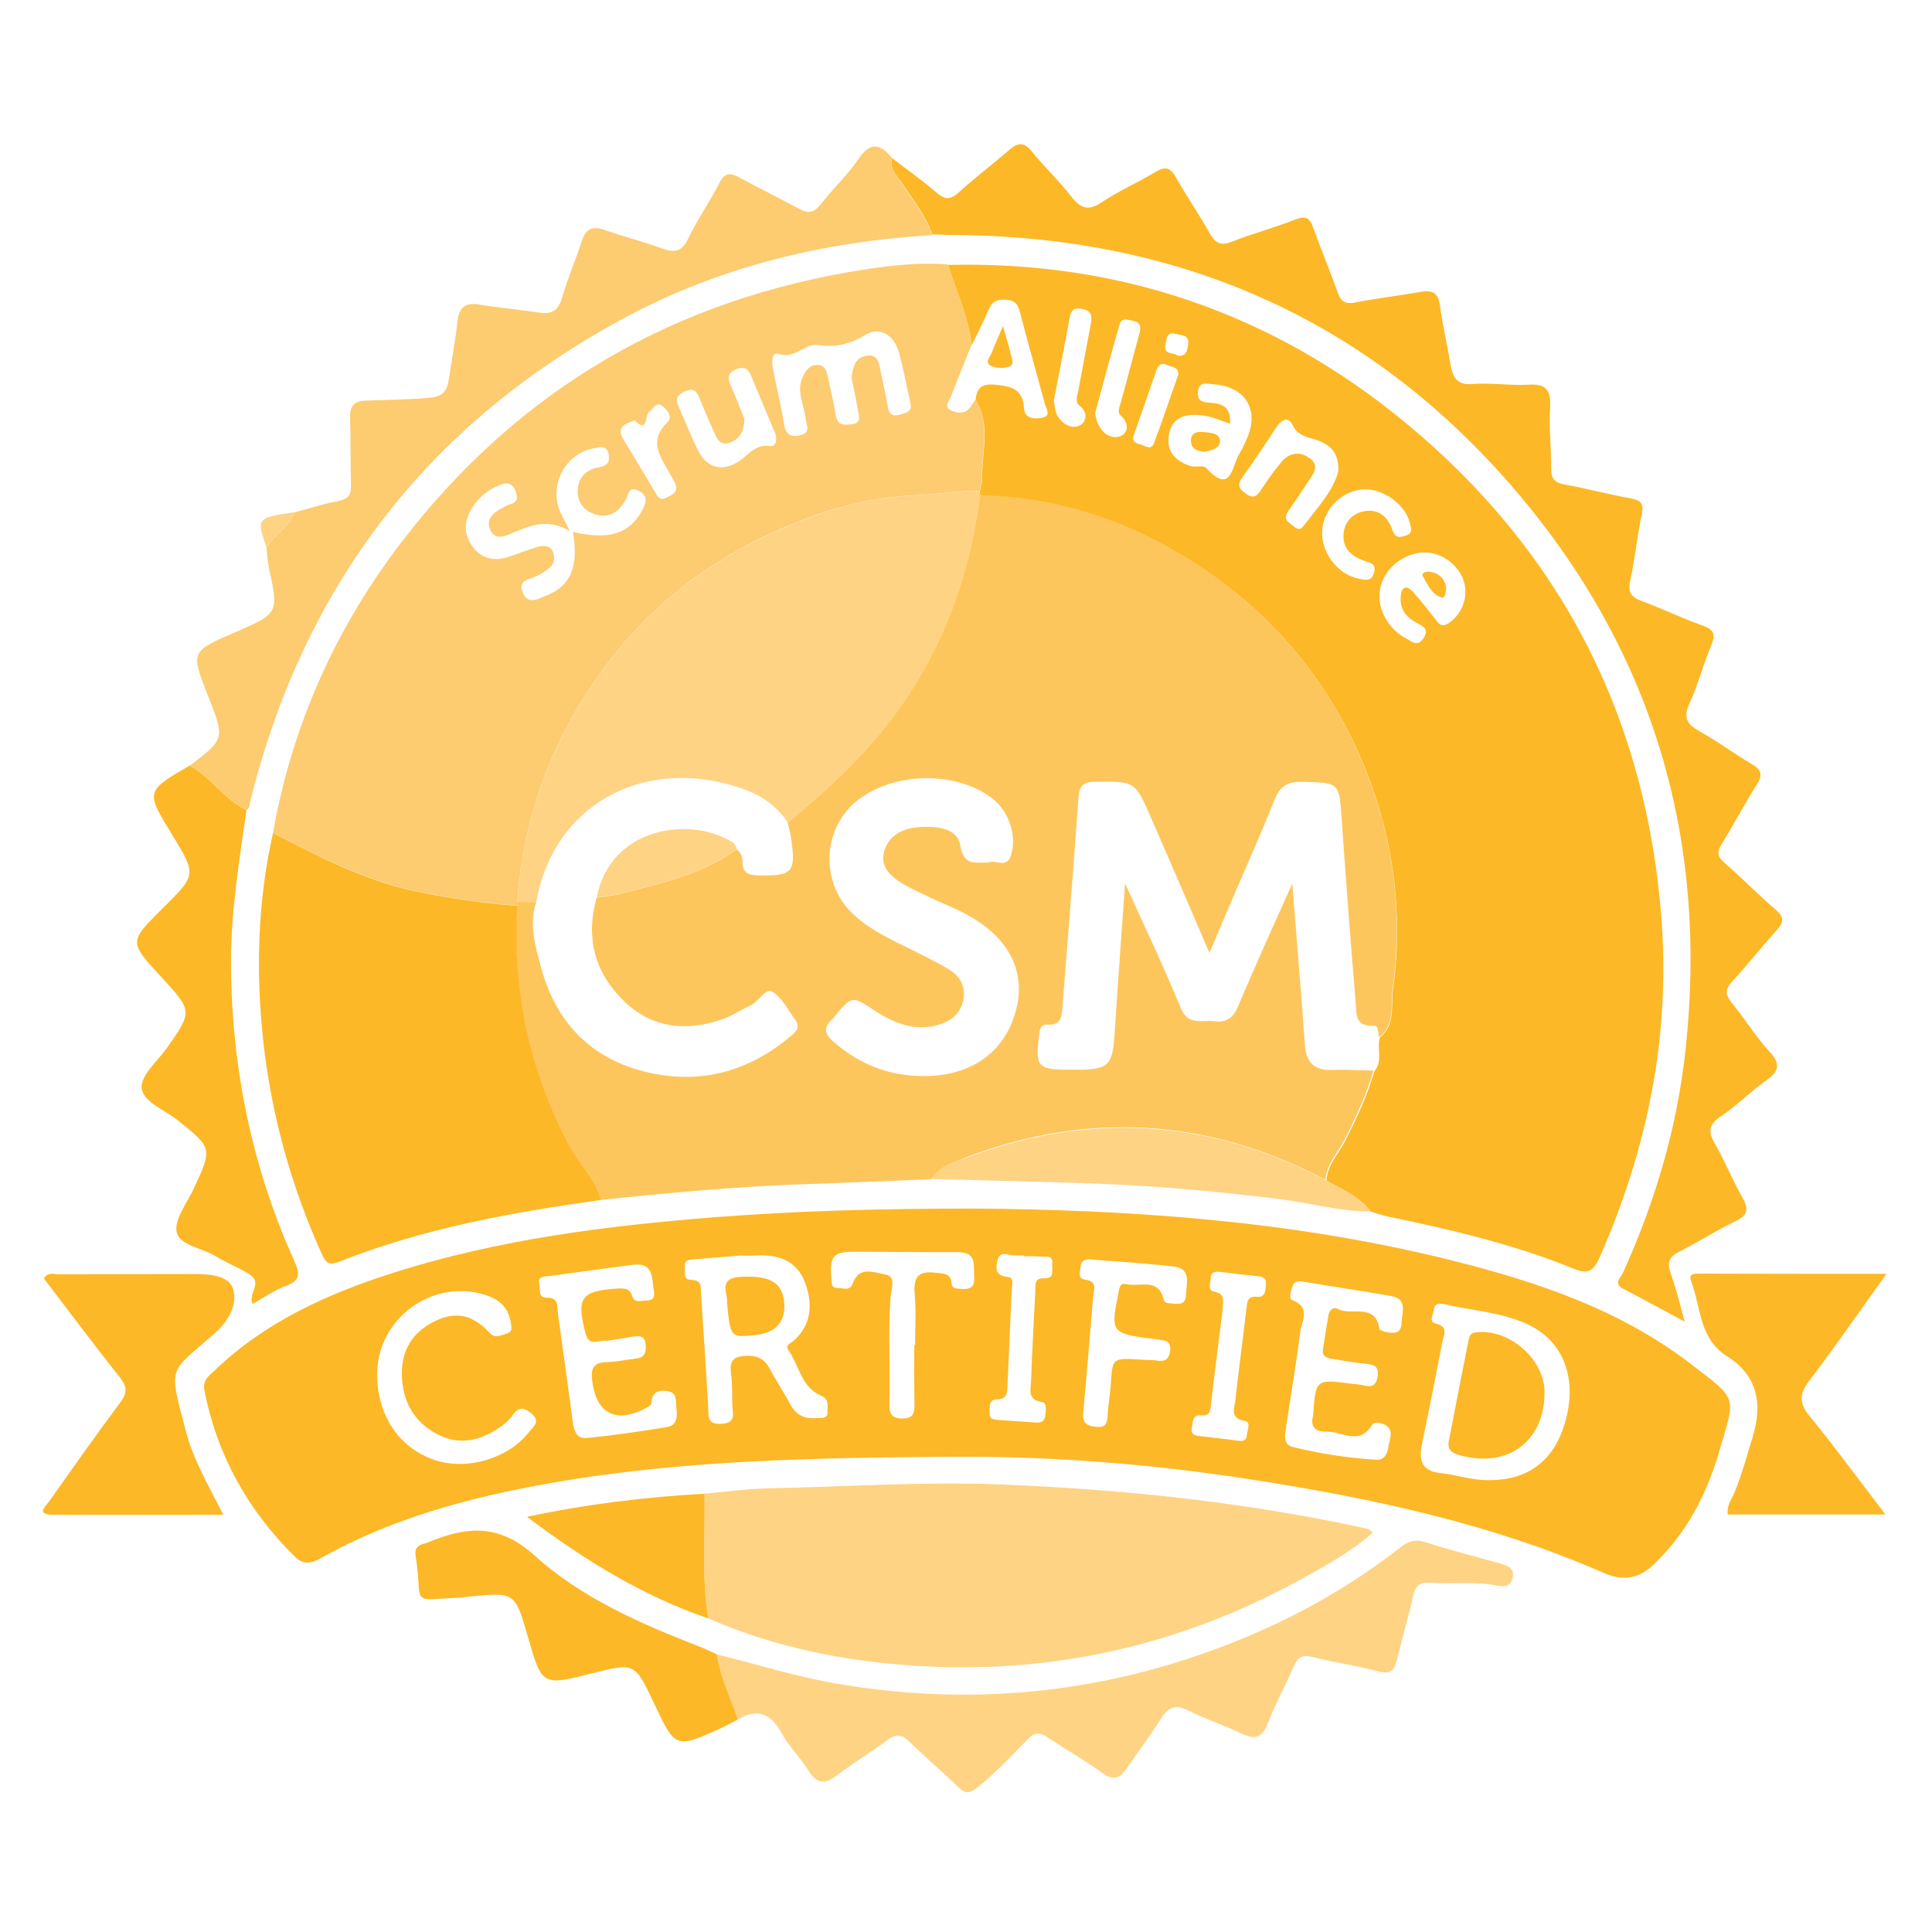 <?xml version="1.0" encoding="utf-8"?>
<!-- Generator: Adobe Illustrator 22.0.1, SVG Export Plug-In . SVG Version: 6.00 Build 0)  -->
<svg version="1.1" id="Layer_1" xmlns="http://www.w3.org/2000/svg" xmlns:xlink="http://www.w3.org/1999/xlink" x="0px" y="0px"
	 viewBox="0 0 900 900" style="enable-background:new 0 0 900 900;" xml:space="preserve">
<style type="text/css">
	.st0{fill:#FDC65C;}
	.st1{fill:#FCB826;}
	.st2{fill:#FDCB70;}
	.st3{fill:#FED384;}
</style>
<g>
	<path class="st0" d="M433.8,549.3c-19.4,0.8-38.8,1.7-58.2,2.3c-32,1.1-63.9,4-95.8,7.4c-2.5-9.8-10-16.7-14.7-25.3
		c-18.8-35-26.7-72.2-24.2-111.7c0-0.6,0-1.3,0-1.9c3,0,5.9,0.1,8.9,0.1c-3.5,10.5-0.4,20.6,2.3,30.6c6.6,24.5,22,41.3,46.7,48
		c25.9,7,49.4,1,69.9-16.4c2.3-1.9,4.1-4.1,1.9-7.1c-3.4-4.7-6.3-10.6-10.9-13.4c-3-1.8-6.3,4.7-10.2,6.5c-4.2,2-8.1,4.6-12.4,6.2
		c-17.4,6.2-33.7,4.5-47.1-8.9c-13.2-13.2-17.2-29.4-12.1-47.5c3.6-0.6,7.3-0.9,10.8-1.8c18.9-4.8,38.1-8.9,54.4-20.7
		c2,1.3,2.8,3.5,2.8,5.5c-0.1,5.2,2.4,6.5,7.3,6.6c16,0.3,17.7-1.3,15.3-17.5c-0.4-2.4-1-4.8-1.6-7.2c12.2-9.8,23.8-20.2,34.5-31.7
		c31.9-34.2,49.3-74.9,55.1-120.9c33.7,0.7,64.8,10.4,93.6,27.7c38.9,23.5,67.6,55.8,85,98c14,33.7,18.6,68.7,13.6,104.7
		c-1,7.3,1.3,16.3-6.1,22.2c-1.1-1.7,0.1-5.5-2.7-5.3c-9,0.6-8-6.1-8.4-11.2c-2.4-28.3-4.5-56.6-6.5-85c-1.2-17.3-1-16.9-18.2-17.4
		c-7-0.2-10.5,2-13.1,8.4c-5.9,14.9-12.5,29.6-18.8,44.3c-3.8,8.8-7.5,17.6-11.5,27c-9.4-21.9-18.3-42.6-27.3-63.2
		c-7.4-17-7.5-16.7-26.1-16.5c-5.7,0.1-7.2,2-7.6,7.4c-2.3,32.6-5,65.3-7.5,97.9c-0.3,4.4-0.9,8.1-6.6,7.8c-3.3-0.2-3.9,1.7-4.2,4.6
		c-1.9,15.1-0.9,16.4,14.1,16.4c1.2,0,2.5,0,3.7,0c14.4,0,16.4-2.1,17.3-16.4c1.5-23.2,3.2-46.4,4.9-70.4c9,19.9,18,38.7,25.9,58
		c3.5,8.5,9.7,5.5,15.3,6.2c5.6,0.7,8.9-1,11.3-6.6c8.1-19.2,16.7-38.1,25.4-57.5c2,25.5,4.1,50.4,5.9,75.3
		c0.6,7.9,4.2,11.8,12.4,11.5c6.5-0.2,13,0.2,19.5,0.3c-3.2,11.2-8.2,21.7-13.4,32.1c-3.1,6.2-8.5,11.4-8.9,18.8
		c-53.7-28.3-109.1-32.2-166.1-11C445.3,541.3,438,542.9,433.8,549.3z M460.5,401.8c2.9-1.6,8.4,3,10.4-3.2c3-9.2-0.9-20.7-8.7-26.7
		c-17.3-13.3-47.4-12.3-64,2c-14.8,12.8-15.8,36.2-2.3,50.4c7,7.3,15.8,11.7,24.7,16.1c7.2,3.6,14.4,7,21.3,11.1c5,3,8,7.6,6.9,14
		c-1.2,6.6-5.6,10.1-11.6,11.9c-11,3.2-20.7-0.7-29.7-6.6c-10.7-7-10.6-7.1-18.7,2.7c-0.4,0.5-0.8,1-1.2,1.4
		c-4.2,3.8-3.5,6.8,0.7,10.4c13,11.4,28.1,16.7,45.1,15.9c21.7-1,36.3-13.3,40.4-32.8c3.6-17.3-4.8-32.5-23.9-42.6
		c-5.4-2.9-11.2-5.1-16.8-7.8c-4.2-2-8.4-3.9-12.4-6.2c-5.8-3.5-11-8-8.7-15.6c2.6-8.3,10.2-10.7,17.7-11c7.1-0.3,16.5,0.8,17.6,8.6
		C449,403.7,454.4,401.6,460.5,401.8z"/>
	<path class="st1" d="M453.8,563c68.3,0.5,146.5,5,223.1,24.3c39.4,9.9,77.8,22.8,110.5,47.9c22.5,17.3,21.2,14.5,13.3,41.5
		c-5.7,19.4-14.9,37.2-29.8,51.6c-7.2,7-14.2,8.6-24.1,4.3c-52.2-22.8-107.4-34.6-163.3-43.3c-46.5-7.3-93.3-11-140.3-10.7
		c-62.7,0.5-125.4,1.4-187.4,12.4c-37.3,6.6-73.5,16.3-106.8,35.1c-4.5,2.5-8.1,2.6-11.6-0.9c-21.9-21.6-36.3-47.3-42.2-77.7
		c-0.9-4.8,2.4-6.7,4.9-9.2c23.8-22.8,53-35.8,83.8-45.6c48.6-15.4,98.8-21.7,149.4-25.7C370,564.2,406.7,563,453.8,563z
		 M693.6,689.5c19.3,0.1,31.7-10.1,36.3-30.1c4.4-19.1-2.4-35.3-18.7-42.7c-12.2-5.5-25.7-6.2-38.6-9.2c-2.3-0.5-4.6-0.2-4.7,2.8
		c-0.1,2.2-2.7,5.4,1,6.3c6,1.5,3.7,5.1,3,8.6c-3.1,15.7-6.1,31.4-9.4,47.1c-1.7,8-0.4,13.1,9.1,14
		C679,687.1,686.1,689.7,693.6,689.5z M344.5,584.9c-7.7,0.6-14.2,1.2-20.7,1.7c-2.4,0.2-5.3,0-4.8,3.8c0.3,2.2-0.9,5.8,2.8,5.8
		c5.4,0,4.6,3.6,4.8,6.9c1.1,17.2,2.3,34.5,3.3,51.7c0.3,4.2-1.1,8.9,6.1,8.5c7.5-0.4,5.1-5.4,5.1-9.3c0-4.9,0-9.9-0.6-14.8
		c-0.8-5.9,1.9-7.4,7.3-7.6c4.9-0.2,8.2,1.3,10.6,5.7c3,5.7,6.7,11.1,9.7,16.8c2.7,5.1,6.7,7,12.1,6.5c2.3-0.2,5.6,0.7,5.3-3.2
		c-0.2-2.7,1.1-5.5-3.3-7.4c-8.9-3.8-10-14.2-15.1-21.3c-1.5-2.1,1.4-3,2.6-4.1c8.6-7.7,8.9-17.4,5.3-27.2
		c-3.8-10.2-12.4-13-22.5-12.6C349.4,585,346.3,584.9,344.5,584.9z M282.7,624.6c-3.5-0.8-8.1,3.3-9.9-3.4
		c-4.4-16.4-2.2-19.8,14.2-20.9c3.2-0.2,6.4-0.5,7.5,3.5c0.7,2.4,2.5,2.5,4.4,2.2c2.8-0.4,6.7,0.6,5.7-4.7c-1-5.9,0-13.4-9.8-12.1
		c-13.2,1.7-26.3,3.5-39.4,5.3c-2.1,0.3-4.9,0-4.2,3.3c0.5,2.5-0.5,6.8,3.2,6.7c6.2-0.2,5,4.1,5.5,7.4c2.3,16.8,4.7,33.6,6.9,50.4
		c0.5,4.1,1.9,8,6.3,7.6c12.6-1.2,25.1-3.1,37.6-5.1c4.8-0.8,4.9-5,4.4-8.8c-0.4-2.9,0.5-6.9-3.4-7.8c-4-0.9-8.1-0.4-8.3,5.5
		c0,0.8-1.6,1.8-2.6,2.3c-14.1,7.3-22.9,2.5-24.9-12.6c-0.9-6.7,1.1-8.8,7.3-8.9c4.3-0.1,8.6-1.1,12.9-1.6c4-0.4,4.9-2.4,4.7-6.2
		c-0.3-4.8-3-4.5-6.3-4C290.4,623.5,286.5,624,282.7,624.6z M611.7,659.4c1.2-17,1.2-17,17.9-14.8c1.2,0.2,2.5,0.2,3.7,0.4
		c3.6,0.6,7.4,2.4,8.4-3.6c1-5.7-2.6-5.8-6.5-6.2c-4.9-0.5-9.8-1.4-14.6-2.2c-2.6-0.4-4.9-1.1-4.3-4.6c0.9-5.2,1.6-10.4,2.5-15.5
		c0.4-2.5,2.2-4.4,4.5-3.1c6.3,3.4,17.4-3.2,19.3,9.3c0.1,0.6,2,1.2,3.1,1.4c3.6,0.7,7.1,0.9,7.2-4.2c0.1-4.9,3.1-11.2-5-12.6
		c-13.7-2.4-27.4-4.4-41.1-6.7c-2-0.3-3.8-0.3-4.6,1.9c-0.8,2.3-2.1,6.1-0.1,6.8c8.7,3.3,4.3,9.8,3.6,14.7
		c-1.8,14.7-4.4,29.3-6.5,43.9c-0.5,3.5-1.8,8.5,2.8,9.7c12.8,3.2,26,5.2,39.2,6c3.9,0.2,5.2-3.1,5.6-6.2c0.4-3.2,2.5-6.9-0.7-9.5
		c-1.9-1.5-5.9-2.2-6.9-0.6c-6,10.1-14.2,2.9-21.4,3.2C612.7,667.1,610.3,664.5,611.7,659.4z M175.7,639.9
		c-0.1,19.2,10,34.5,26.7,40.2c15,5.1,34.5-0.6,44.2-13.2c1.9-2.4,5.4-4.7,1-8.4c-3.7-3.1-6.1-3.2-8.9,0.9c-1.4,2-3.3,3.7-5.3,5.1
		c-9.2,6.5-19.1,9.1-29.5,3.7c-11.1-5.7-16.5-15.5-16.7-27.9c-0.2-11.2,4.9-19.6,14.9-24.6c10.2-5.1,18-3.4,26.1,5.3
		c2.5,2.7,5.1,1,7.6,0.3c2.8-0.7,2.6-2.4,2.2-4.9c-1.1-6.9-4.8-10.8-11.4-13C202,595.2,175.9,613.8,175.7,639.9z M530.5,633.3
		c1.9,0.1,3.7,0.2,5.6,0.3c0.9,0,1.9,0,2.8,0.2c3.8,0.7,5.8-0.7,6.2-4.7c0.5-4.6-2.3-4.6-5.7-5.1c-22.2-2.8-22.1-2.8-18.4-21.7
		c0.5-2.3,0.6-4.8,3.6-4.1c6.2,1.5,15-3.3,17.5,7.2c0.4,1.9,2.3,1.6,3.8,1.8c3.3,0.4,6.5,0.6,6.6-4c0.1-5.3,2.7-12.2-5.7-13.2
		c-12.9-1.5-25.8-2.3-38.8-3.3c-2.4-0.2-4.4,0.5-4.6,3.3c-0.2,2.3-1.6,5.6,2,6.1c6.2,0.8,4.1,4.8,3.8,8.3
		c-1.5,17.8-2.9,35.7-4.6,53.5c-0.5,5.1,1.7,6.4,6.2,6.8c4.5,0.4,5-1.9,5.2-5.5c0.2-4.6,1.1-9.2,1.4-13.8
		C518.2,632.6,518.2,632.6,530.5,633.3z M425.9,626.6c0.1,0,0.3,0,0.4,0c0-8,0.5-16.1-0.2-24.1c-0.7-7.9,2.1-10.6,9.8-9.6
		c3.5,0.5,7,0,7.4,4.9c0.2,2.6,2.2,2.4,4.1,2.6c4,0.4,6.8-0.4,6.4-5.3c-0.4-5.3,1.6-11.8-7.5-11.8c-16.1,0.1-32.1-0.2-48.2-0.2
		c-10,0-11.7,2.1-10.8,12.2c0.2,2.1-0.3,4.8,2.9,4.7c2.5-0.1,5.7,1.7,7.1-2.2c2.9-8.3,10.1-4.9,15-4.1c5.4,0.8,2.9,6.7,2.6,10.2
		c-1.3,16.7-0.1,33.4-0.6,50c-0.1,4.4,0.9,6.9,6.1,6.9c5.6,0,5.7-3.3,5.6-7.3C425.8,644.5,425.9,635.6,425.9,626.6z M477,585.2
		c0-0.1,0-0.3,0-0.4c-1.5,0-3.1,0-4.6,0c-2.8,0-6.5-2.4-7.7,2.2c-0.9,3.7-1.2,7.2,4.5,7.8c3.6,0.4,2.2,3.9,2.1,6.1
		c-0.6,15.1-1.4,30.1-2,45.2c-0.1,3.5-0.7,5.7-5,5.8c-3.9,0.1-3.3,3.9-3.3,6.5c0,3.1,2.6,2.9,4.7,3.1c5.2,0.4,10.4,0.7,15.6,1.1
		c2.5,0.2,5.1,0.5,5.6-3c0.4-2.5,0.9-6.2-1.6-6.5c-6.9-1-5.1-5.8-5-9.6c0.5-14.1,1.3-28.3,2-42.4c0.1-2.7-0.5-5.8,4-5.6
		c5.3,0.3,3.6-4,3.9-6.6c0.5-4.7-3.4-3.3-5.8-3.5C481.9,585.1,479.4,585.2,477,585.2z M569.5,610.5c-1.8,14.5-3.7,29.1-5.4,43.8
		c-0.3,3-0.5,5.4-4.6,5c-4.1-0.4-3.8,3.2-4.3,5.8c-0.7,3.8,2.3,3.7,4.7,4c5.5,0.7,11,1.2,16.5,2c2.5,0.4,4.3,0.2,4.5-2.8
		c0.1-2.3,2.1-5.9-1.1-6.4c-7.1-1.2-4.7-6-4.3-9.7c1.5-14.1,3.5-28.1,5.1-42.2c0.4-3.2,0.2-6.3,4.9-5.9c4.2,0.4,3.9-3.1,4.2-5.7
		c0.4-3.5-2-3.8-4.7-4c-5.5-0.5-11-1.3-16.5-1.9c-2.3-0.3-4.5-0.1-4.5,3c0,2.2-1.8,5.6,1.7,6.2C571.5,602.9,569.4,607,569.5,610.5z"
		/>
	<path class="st1" d="M642.8,483.3c7.4-5.9,5.1-14.9,6.1-22.2c4.9-36,0.3-71-13.6-104.7c-17.5-42.2-46.1-74.6-85-98
		c-28.8-17.3-59.8-27-93.6-27.7c-0.1-0.5-0.2-1.1-0.3-1.6c0.4-2.1,1.2-4.2,1.1-6.3c-0.2-12.2,4.2-24.8-3-36.4
		c0.4-5.6,2.8-7.8,8.9-7.2c7.3,0.7,13.1,1.7,13.6,10.9c0.3,5.2,5.2,5.1,8.5,4.5c4.4-0.8,1.9-4.2,1.2-6.6
		c-3.8-14.2-7.9-28.4-11.6-42.7c-1-4-2.8-5.6-6.9-5.7c-3.9-0.2-6.2,1-7.7,4.7c-2.3,5.6-5.2,11-7.8,16.5c-1.6-13.1-7.1-25-11.1-37.4
		c79.8-1.9,151.1,22.5,212.5,73c72.8,59.8,112.8,137.6,119.9,231.8c4.1,55.1-6.7,107.4-28.9,157.7c-2.9,6.5-5.6,7.8-12.3,5
		c-27.5-11.2-56.4-18-85.4-24c-3-0.6-5.9-1.6-8.9-2.5c-5.3-7.1-13.2-10.3-20.6-14.4c0.4-7.5,5.8-12.6,8.9-18.8
		c5.2-10.4,10.2-20.9,13.4-32.1C644.4,494.3,641.2,488.4,642.8,483.3z M642.6,278c0,7.5,5.1,15.6,12.4,19.4c2.5,1.3,5.2,4.2,8,0.1
		c3-4.4,0-5.7-3.3-7.5c-4.6-2.5-7.7-6.3-7.2-11.9c0.2-1.7,0.3-4.2,2.5-4.4c1.1-0.1,2.7,1.3,3.6,2.4c3.6,4.2,7.1,8.5,10.5,13
		c1.8,2.4,3.3,2.9,6,1c7.1-4.9,9.7-14.6,5.6-22.2c-4.1-7.7-13-12-21-10.1C649.7,260,642.5,268.5,642.6,278z M573,197.4
		c-5.4-1.9-9.9-3.9-14.9-4.1c-7.1-0.4-12.4,1.9-13.6,9.4c-1.3,7.8,3.3,12.2,10.1,14.4c2.3,0.7,5.9-0.5,7.2,0.8
		c11.9,13.1,12-1,15.6-6.6c1.3-2.1,2.3-4.4,3.3-6.6c6.2-13.7-0.4-24.7-15.6-25.7c-2.7-0.2-6.5-1.6-7,3.4c-0.5,4.4,2,5,5.6,5.2
		C568.7,188,573.6,189,573,197.4z M623.5,219.4c0.2-8.4-3.7-11.8-8.7-13.9c-4.8-2-10.2-1.8-12.9-7.9c-1.4-3.3-4.8-2.4-7.1,1.1
		c-5.2,8-10.5,15.9-16.1,23.7c-2.3,3.3-1.8,5.1,1.4,7.4c3.4,2.5,5.2,1.8,7.3-1.5c3-4.6,6.2-9.2,9.8-13.4c3.8-4.3,8.8-4.7,13.2-1.2
		c4.5,3.5,1.2,7.2-0.9,10.5c-3,4.6-6.1,9.2-9.3,13.8c-1.4,2-1.9,4,0.4,5.6c1.9,1.3,4.4,4.4,6.3,1.8
		C613.6,236.7,621.2,228.5,623.5,219.4z M615.9,248.7c0.1,9.4,7.7,19,16.8,20.8c2.8,0.6,6.2,1.8,7.4-2.8c1.1-4.2-1.9-4.5-4.4-5.4
		c-6.1-2.1-10.5-5.9-9.8-12.8c0.5-5.2,3.9-9.2,9.3-10.3c7-1.4,11.3,2.6,13.4,8.6c1.3,3.6,2.8,3.8,6,2.8c3.7-1.1,2.8-3.4,2.2-5.8
		c-2-8.9-13-16.7-22.4-15.8C624,229.1,615.7,238.3,615.9,248.7z M510.1,192.6c0.4,1.7,0.6,2.9,1.1,4.1c1.9,4.9,6.3,8.2,10.7,6.5
		c3.7-1.4,4.3-6,0.1-9.7c-1.8-1.6-0.2-4.6,0.4-7c2.9-10.4,5.5-20.8,8.4-31.1c0.9-3.3,0.4-5.4-3.2-6c-2.3-0.4-5.1-1.7-6.1,1.9
		C517.5,165.1,513.8,179,510.1,192.6z M490.9,186.7c0.5,2.2,0.5,4.8,1.6,6.8c2.3,4,6.7,6.7,10.7,4.6c2.6-1.4,4-5.9-0.3-9.1
		c-2.2-1.7-1.1-4.5-0.6-6.9c2-10.5,3.9-21.1,5.9-31.6c0.7-3.6,0-5.8-4.1-6.6c-4.3-0.9-5.3,1.1-5.9,4.6
		C495.9,161.1,493.4,173.7,490.9,186.7z M548.9,174.5c0.2-3.7-3.1-3.4-5-4.4c-2.3-1.2-4.2-0.5-5.1,2.1c-3.5,10.1-7,20.3-10.6,30.4
		c-1.1,3.1,0.8,3.8,3,4.4c2.2,0.6,5,3,6.3-0.4C541.6,195.9,545.1,185.1,548.9,174.5z M548.6,165.7c4.4,0.5,4.5-3,4.9-5.4
		c0.7-4.6-3.8-4.1-6.2-4.8c-4-1.2-3.9,3-4.4,5.2C542,165.6,547,164,548.6,165.7z"/>
	<path class="st2" d="M441.5,123.2c4,12.4,9.6,24.3,11.1,37.4c-3.2,8-6.5,15.9-9.5,23.9c-0.8,2.1-3.4,4.9-0.4,6.5
		c2.8,1.5,6.5,2.2,9.2-1.2c0.9-1.2,1.7-2.4,2.5-3.6c7.1,11.6,2.8,24.2,3,36.4c0,2.1-0.7,4.2-1.1,6.3c-9.6-0.7-19,1.4-28.5,1.7
		c-17.7,0.7-34.9,4.5-51.3,10.6c-36.2,13.5-67.4,34.4-91.5,65.2c-26.1,33.5-41.1,71.2-44,113.6c0,0.6,0,1.3,0,1.9
		c-15.9-1.3-31.7-3.5-47.4-6.8c-23.9-5-45.1-16.3-66.4-27.2c8.9-50.2,29.2-95.4,60.1-135.7c54.9-71.4,127.4-113.2,216.3-126.8
		C416.1,123.6,428.8,122.1,441.5,123.2z M266.9,247.8c16.5,3.9,26.3,0.9,32-9.7c1.8-3.3,3.6-6.8-1.2-9.4c-4.9-2.7-4.9,1.8-6.2,4.1
		c-3.1,5.3-7.2,8.7-13.6,7c-5.2-1.4-8.7-5.1-8.8-10.6c-0.1-6.5,3.7-10.4,9.9-11.5c4-0.7,5.3-2.6,4.5-6.3c-0.9-4.1-4.2-3.1-6.7-2.6
		c-13.5,2.3-21.4,17.4-15.7,29.9c1,2.3,2.2,4.4,4.4,8.7c-10.4-6-18-2.7-25.8,0.5c-3.8,1.6-8.9,4.3-11.3-1.1c-2.4-5.4,2-8.4,6.4-10.6
		c0.8-0.4,1.6-1,2.5-1.2c3.6-0.8,4.1-2.8,2.9-6.1c-1.4-3.9-3.9-4.3-7.3-3c-5.4,2.1-9.6,5.6-12.7,10.3c-4,6-4.5,12.2-0.2,18.2
		c4.3,6,10.4,7.3,17.3,4.9c4.4-1.5,8.7-3.3,13.1-4.5c2.6-0.7,5.8-1,7.2,2.3c1.1,2.8,0.6,5.6-1.8,7.6c-1.9,1.5-4,2.9-6.2,3.8
		c-3.6,1.5-8.6,2-6,7.8c2.5,5.4,6.9,2.8,10.3,1.4C265.8,273.2,269.7,264.2,266.9,247.8z M396.7,176c0.6-4.7,1.4-9.2,6.6-10.2
		c5.8-1.2,6.2,3.5,7,7.5c1.1,5.4,2.4,10.8,3.3,16.3c0.6,3.8,2.7,4.5,5.9,3.5c2.5-0.8,5.6-1.2,4.6-5.4c-1.9-8.1-3.2-16.3-5.6-24.3
		c-2.2-7.3-8.8-11.4-15.1-7.5c-7.5,4.5-14,6-22.6,4.8c-5.7-0.9-10.4,6.7-18,4.2c-3.8-1.2-3.2,4.3-2.7,7.1c1.6,8.5,3.8,16.8,5.1,25.3
		c0.7,4.8,2.7,6.5,7.3,5.5c5.4-1.1,3.2-4.5,2.8-7.9c-0.7-6.3-4.4-12.4-1.5-19c1.4-3.2,3.5-6.2,7.4-5.9c3.3,0.3,4,3.4,4.6,6.2
		c1.2,5.7,2.6,11.4,3.5,17.2c0.8,5,4,4.6,7.6,4.2c4.3-0.5,3.4-3.5,2.8-6.3C398.8,186,397.7,180.9,396.7,176z M346.7,195
		c0.2,5.7-2.1,9.7-7,11.3c-4.9,1.5-6.1-3-7.6-6.2c-2.2-4.8-4.2-9.6-6.2-14.5c-1.3-3.2-2.7-5.2-6.8-3.3c-3.6,1.7-4.7,3.4-3,7.1
		c3.1,6.7,5.7,13.7,9,20.3c4.1,8.1,10.8,10.2,18.5,5.6c4.8-2.9,7.8-8.5,15-7.5c3,0.4,3.7-3.3,2.3-6.5c-3.8-8.8-7.4-17.6-11.1-26.5
		c-1.3-3.2-3.4-4.1-6.6-2.9c-3.6,1.4-4.6,3.5-3,7.2C342.6,184.4,344.6,189.9,346.7,195z M295.6,195.8c-4.3,1.7-8.8,3-5.1,9
		c4.9,8.2,9.8,16.4,14.7,24.5c1.1,1.9,2.3,4.1,4.9,2.7c2.1-1.1,5-2,4.9-4.9c-0.1-2-1.6-3.9-2.6-5.8c-4.3-8-10.9-15.6-1.4-24.7
		c2.6-2.5-0.4-6.2-2.8-7.7c-2.7-1.8-3.9,1.6-5.8,3C300.2,193.4,302.1,202.2,295.6,195.8z"/>
	<path class="st1" d="M415.5,73.6c6.9,5.3,14,10.3,20.5,15.9c4,3.5,6.6,3.9,10.8,0c7.5-6.9,15.7-13,23.4-19.7
		c4-3.5,6.8-3.7,10.4,0.7c5.8,7.2,12.7,13.6,18.3,20.9c4.4,5.7,8,7.1,14.4,2.8c7.9-5.3,16.8-9.2,25-14.1c4.6-2.8,6.9-2,9.5,2.5
		c5,8.9,10.8,17.3,15.8,26.2c2.6,4.5,5.1,5.9,10.3,3.8c9.7-3.9,19.9-6.5,29.7-10.4c4.8-1.9,6.6-0.5,8.1,3.8
		c3.7,10.1,7.8,20.1,11.5,30.3c1.5,4.3,3.6,5.5,8.2,4.6c10-2,20.1-3.1,30.2-4.9c5.5-1,8.4,0.2,9.2,6.4c1.2,9.2,3.4,18.2,4.9,27.3
		c1,6.1,2.9,9.8,10.4,9.2c8.6-0.7,17.3,0.8,25.9,0.3c8.3-0.5,10.6,2.6,10.1,10.7c-0.6,9.5,0.6,19.1,0.5,28.7c0,4.8,2,6.3,6.3,7.1
		c10.3,1.9,20.5,4.6,30.8,6.5c4.7,0.9,6.1,2.2,5.1,7.3c-2.2,10.3-3.1,20.8-5.4,31c-1.2,5.5,0.5,7.7,5.4,9.5
		c9.5,3.5,18.7,8,28.3,11.4c5.5,1.9,6.1,4.3,4,9.4c-3.7,8.8-6.1,18.2-10.1,26.9c-3.1,6.7-1,9.8,4.8,13c8.3,4.7,16.1,10.4,24.3,15.3
		c4.5,2.6,5.1,5,2.3,9.5c-5.8,9.1-10.8,18.7-16.5,27.9c-2.2,3.5-1.9,5.7,1.4,8.5c8.2,7.1,15.7,14.9,23.9,21.9
		c4.2,3.6,3.7,5.9,0.4,9.6c-7.1,7.8-13.5,16.1-20.7,23.8c-3.5,3.8-3.2,6.3-0.1,10.1c6.1,7.4,11.1,15.7,17.6,22.7
		c5.6,6.1,3.9,9.4-1.9,13.5c-7.3,5.2-13.6,11.7-21.1,16.7c-5.8,3.9-5.6,7.4-2.4,12.8c4.6,8,8,16.7,12.6,24.7c3,5.4,2.9,8.3-3.2,11.2
		c-8.9,4.2-17.2,9.7-26,14.1c-4.8,2.4-6,5.1-4.1,10.3c2.5,6.9,4.2,14.1,6.5,22.4c-10.1-5.4-19.3-10.5-28.6-15.3
		c-4.9-2.6-1.1-5.3-0.1-7.6c15-33.1,25.2-67.6,29.1-103.9c10.5-96.4-14.4-182.9-76.5-257.2c-68-81.3-156.5-121.1-262.4-122.2
		c-4,0-8-0.2-12-0.3c-3.2-9.1-9.3-16.4-14.4-24.3C417.6,81.7,414.3,78.5,415.5,73.6z"/>
	<path class="st1" d="M127.2,388c21.4,11,42.5,22.2,66.4,27.2c15.7,3.3,31.4,5.5,47.4,6.8c-2.4,39.5,5.5,76.7,24.2,111.7
		c4.6,8.6,12.2,15.5,14.7,25.3c-41.6,5.8-82.8,13.2-122,28.8c-5.1,2-6.4-0.1-8.1-3.9c-14.7-32.6-23.9-66.6-27.5-102.1
		C119.2,450.3,120.2,419,127.2,388z"/>
	<path class="st3" d="M328.2,695.8c10.1-0.9,20.2-2.3,30.3-2.5c35.8-0.7,71.6-3.2,107.4-1.8c57.6,2.3,114.8,8.3,171.3,20.7
		c0.5,0.1,1,0.7,2.3,1.8c-10.6,9.2-22.6,15.8-34.6,22.3C549.3,766.7,489.7,780,426.7,776c-33.3-2.1-65.9-8.6-96.8-22.1
		C326.8,734.6,328.5,715.2,328.2,695.8z"/>
	<path class="st2" d="M415.5,73.6c-1.2,4.9,2.1,8.1,4.4,11.6c5.1,8,11.2,15.3,14.4,24.3c-50.5,3.1-98.9,14.6-143.6,38.7
		c-91,49-148.8,124-173.9,224.2c-0.4,1.8-0.3,3.7-1.9,5c-10.3-5-16.5-15.3-26.4-20.8c16.3-12.4,16.3-12.4,8.4-32.5
		c-8.1-20.6-8.1-20.6,12.5-29.5c20.5-8.9,20.5-8.9,15.8-30.5c-0.6-3-0.7-6.1-1.1-9.1c3.7-6,10.7-9.3,13-16.3
		c6.8-1.8,13.6-4,20.5-5.3c4.6-0.9,6.1-3,5.9-7.5c-0.3-10.5-0.1-21-0.4-31.5c-0.2-5.6,2.2-7.6,7.6-7.8c9.8-0.3,19.7-0.5,29.5-1.3
		c6-0.5,8-3.1,8.8-8.2c1.4-9.1,3.1-18.2,4.1-27.4c0.7-6.7,3.8-8.9,10.4-7.8c9.1,1.5,18.3,2.3,27.5,3.7c5.8,0.9,9-0.7,10.8-6.8
		c2.5-8.9,6.3-17.4,9.1-26.2c1.9-6.1,5-7.5,11-5.4c8.7,3.1,17.7,5.3,26.4,8.5c5.9,2.2,9.4,1.6,12.3-4.6c4.3-8.9,10-17,14.5-25.8
		c2.5-4.9,5-5,9.4-2.6c9.2,5.1,18.7,9.6,27.8,14.6c4.3,2.4,7,1.8,10.1-2.2c5.4-7.1,12.2-13.2,17.2-20.6
		C405,66.4,409.7,66.3,415.5,73.6z"/>
	<path class="st3" d="M334,770.7c19.1,4.7,37.9,10.7,57.4,13.9c65,10.8,127.8,3.5,188.4-21.7c26-10.8,50.4-24.7,72.7-42.2
		c3.7-2.9,7.1-3.8,11.8-2.2c11.4,3.7,23.1,6.6,34.7,9.9c3.4,1,6.8,2.2,5.6,6.8c-1.2,4.7-5,3.8-8.3,3.2c-10.1-1.7-20.4-0.4-30.5-1.1
		c-4.5-0.3-6.5,1.5-7.5,6.1c-2.2,9.9-5.1,19.7-7.5,29.6c-1.2,4.9-2.9,7.2-8.7,5.6c-10.1-2.7-20.5-4.1-30.7-6.7c-4.7-1.2-6.7,0-8.5,4
		c-4,9-8.8,17.7-12.3,26.9c-2.7,7.1-6.4,7.6-12.5,4.6c-8.1-3.8-16.7-6.6-24.6-10.6c-6.1-3.1-9.4-1.4-12.8,4
		c-4.9,7.8-10.5,15.2-15.8,22.9c-3.1,4.5-6,6.1-11.3,2.3c-8.2-6-17.2-11-25.6-16.7c-3.8-2.6-6.1-2.3-9.3,1
		c-7.6,7.7-14.9,15.6-23.4,22.4c-3.9,3.1-5.9,2.8-9.1-0.4c-7.3-7.1-15.1-13.6-22.4-20.8c-3.5-3.5-6.2-4-10.3-1
		c-7.7,5.7-15.9,10.7-23.5,16.4c-5.5,4.2-9.4,4.4-13.4-2.1c-3.7-6-9-11.1-12.4-17.3c-5-9.1-11.3-12-20.5-6.5
		C340.4,790.9,335.4,781.3,334,770.7z"/>
	<path class="st1" d="M88.4,356.6c9.9,5.5,16.1,15.8,26.4,20.8c-3.4,24.1-7.4,48.2-7.2,72.6c0.4,47.8,9.8,93.7,29.5,137.4
		c2.7,6,2.8,9.1-3.9,11.6c-5.4,2-10.3,5.5-15.5,8.4c-2.2-4.5,4-9.3-0.4-12.9c-3.3-2.7-7.5-4.2-11.3-6.3c-1.9-1-3.9-1.9-5.7-3.1
		c-6.2-3.8-16.7-4.9-18-11.2c-1.2-5.9,4.8-13.4,7.9-20.1c8.9-19.1,8.8-19-7.9-32.3c-5.9-4.7-15.9-8.2-16.3-14.9
		c-0.3-5.9,7.3-12.2,11.6-18.2c12.1-17.3,12.2-17.3-2.3-33.1C60,438.8,60,438.8,75.7,423.2c15.9-15.7,15.9-15.7,4.4-34.5
		C67.8,368.6,67.8,368.6,88.4,356.6z"/>
	<path class="st1" d="M104,705.6c-27.4,0-53.5,0.1-79.6,0c-7.8,0-3-4.1-1.5-6.2c10.9-15.4,21.7-30.8,33-45.9
		c3.4-4.5,3.5-7.4-0.1-11.9c-12.1-15.2-23.7-30.8-35.4-46.1c2.1-3.1,4.8-1.9,7.1-1.9c21-0.1,42.1,0,63.1-0.1c7.1,0,16,0.7,17.9,6.8
		c2.3,7.2-1.8,14.9-8.6,20.9c-21.6,19-21.4,14.4-13.3,45.6C90.1,680.1,97.2,692.1,104,705.6z"/>
	<path class="st1" d="M878.8,593.4c-12.8,17.8-24,34.1-35.9,49.7c-4.7,6.2-5,10.4,0.1,16.6c11.7,14.3,22.6,29.2,35.3,45.8
		c-13.6,0-25.4,0-37.2,0c-12,0-24.1,0-36.2,0c-0.7-4.4,2-7.3,3.3-10.7c3.3-8.3,5.7-16.9,8.3-25.5c4.7-15.6,2.2-28.6-12.1-37.6
		c-13-8.2-12-22.8-16.6-34.9c-1.3-3.4,1.2-3.5,3.5-3.5C819.7,593.4,848.1,593.4,878.8,593.4z"/>
	<path class="st1" d="M334,770.7c1.4,10.7,6.4,20.2,9.7,30.3c-2.7,1.4-5.4,2.9-8.2,4.2c-20.9,9.4-20.9,9.3-30.8-11.7
		c-9-19-9-19-28.9-14c-23.3,5.9-23.3,5.9-29.9-17.1c-6-20.8-6-20.8-27.8-18.6c-1.2,0.1-2.5,0.3-3.7,0.4c-24.7,1.2-17,3.9-20.8-19.5
		c-0.5-3.1,0.8-4.7,3.5-5.5c0.6-0.2,1.2-0.2,1.8-0.5c17.8-7.4,33-9.5,50.1,5.9c21.7,19.7,49.2,31.7,76.7,42.4
		C328.4,768,331.2,769.4,334,770.7z"/>
	<path class="st3" d="M617.8,549.9c7.4,4.1,15.3,7.4,20.6,14.4c-14.8,0.1-29.1-4.2-43.7-5.9c-24.1-2.9-48.2-5.3-72.4-6.5
		c-29.5-1.4-59-1.8-88.5-2.7c4.2-6.4,11.5-8,17.9-10.4C508.7,517.7,564.1,521.6,617.8,549.9z"/>
	<path class="st1" d="M328.2,695.8c0.3,19.4-1.4,38.8,1.7,58.1c-30.4-10.4-57.3-26.9-84.4-47.3C274,700.5,301,697.4,328.2,695.8z"/>
	<path class="st3" d="M137.1,238.6c-2.3,7.1-9.3,10.4-13,16.3C119.4,241.5,119.6,241.2,137.1,238.6z"/>
	<path class="st3" d="M241,420.1c2.9-42.4,17.9-80.2,44-113.6c24-30.8,55.3-51.7,91.5-65.2c16.4-6.1,33.5-10,51.3-10.6
		c9.5-0.4,18.9-2.4,28.5-1.7c0.1,0.5,0.2,1.1,0.3,1.6c-5.8,46-23.2,86.8-55.1,120.9c-10.7,11.4-22.3,21.8-34.5,31.7
		c-4.9-7.4-11.7-12.3-20.1-15.4c-43.2-16-88.4,4.2-97.1,52.4C246.9,420.2,244,420.1,241,420.1z"/>
	<path class="st3" d="M278,418.1c6.1-32.4,42.7-38.1,62.6-26.1c1.4,0.8,2.4,1.9,2.6,3.6c-16.3,11.8-35.5,15.9-54.4,20.7
		C285.2,417.2,281.6,417.5,278,418.1z"/>
	<path class="st1" d="M719.5,648.3c0.2,23.2-17.3,36-39.8,29.5c-3.5-1-5.5-2.6-4.8-6.4c3-15.7,6.1-31.4,9.2-47
		c0.4-1.8,0.6-3.3,3.2-3.7C702.6,618.6,719.4,632.9,719.5,648.3z"/>
	<path class="st1" d="M338.7,607.3c0.7-4.3-4.8-11.9,6.4-12.5c13.2-0.7,19.3,2.4,20.2,11.7c0.9,9.3-3.9,14.5-14,15.5
		C340.3,623,340.3,623,338.7,607.3z"/>
	<path class="st1" d="M467.2,151.9c1.6,5.7,2.8,9.1,3.5,12.6c0.4,2.1,2.4,5.3-0.7,6.3c-2.7,0.9-6.5,0.8-8.8-0.6
		c-2.5-1.5,0.3-4.3,1-6.4C463.4,160.5,465,157.2,467.2,151.9z"/>
	<path class="st1" d="M673.7,273.9c-0.3,1.8-0.3,5-2.2,4.4c-4.6-1.4-6.5-6.1-8.7-9.9c-0.8-1.4,1.5-2.4,3.1-2.1
		C670.3,267,673.1,269.5,673.7,273.9z"/>
	<path class="st1" d="M561.1,210.5c-3.5-0.3-6.4-1.5-6.3-5.4c0-3.1,2.4-4.1,5.1-3.9c3.3,0.3,8,0.4,8.4,3.8
		C568.8,208.6,564.5,209.9,561.1,210.5z"/>
</g>
</svg>
